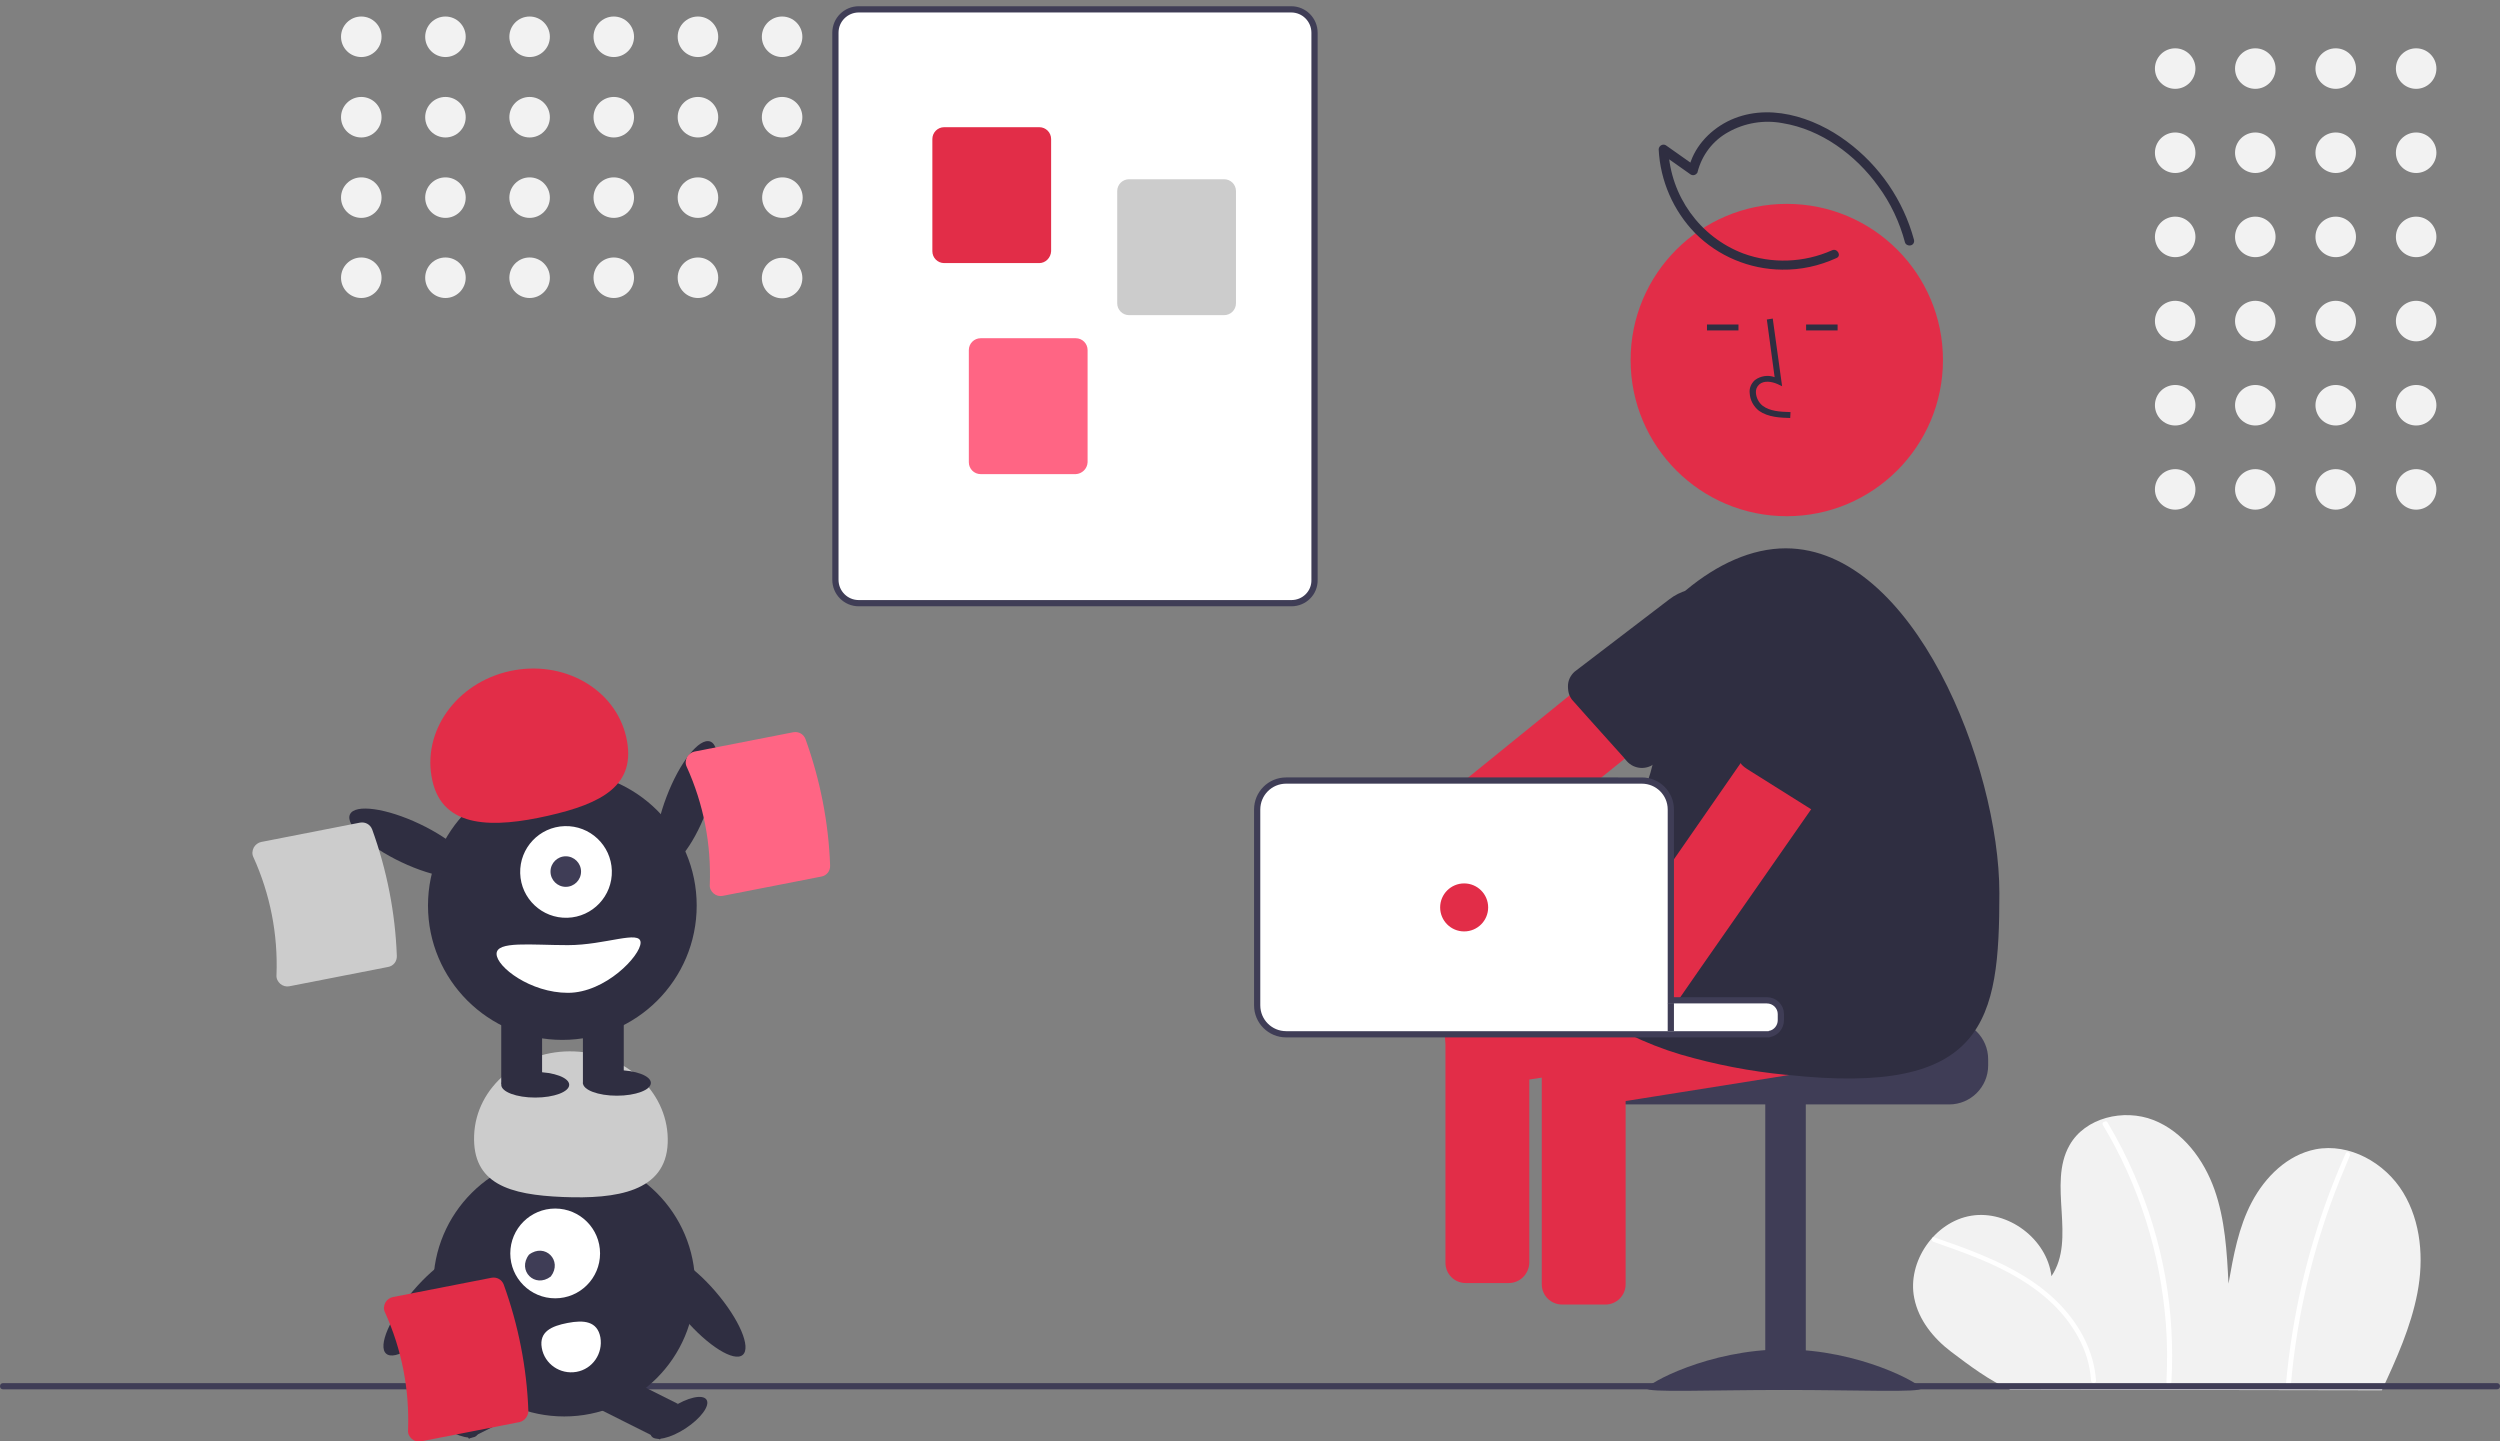 <?xml version="1.0" encoding="utf-8"?>
<!-- Generator: Adobe Illustrator 24.1.1, SVG Export Plug-In . SVG Version: 6.00 Build 0)  -->
<svg version="1.1" id="a91fd4ba-2994-4174-ad77-9b89e961cfb5"
	 xmlns="http://www.w3.org/2000/svg" xmlns:xlink="http://www.w3.org/1999/xlink" x="0px" y="0px" viewBox="0 0 802 462.4"
	 style="enable-background:new 0 0 802 462.4;" xml:space="preserve">
<rect x="0" y="0" width="802" height="462.4" fill="#808080" stroke="none"/>
<style type="text/css">
	.st0{fill:#F2F2F2;}
	.st1{fill:#FFFFFF;}
	.st2{fill:#3F3D56;}
	.st3{fill:#FFFFFF;stroke:#3F3D56;stroke-width:2;stroke-miterlimit:10;}
	.st4{fill:#E22D48;}
	.st5{fill:#CCCCCC;}
	.st6{fill:#FF6584;}
	.st7{fill:#2F2E41;}
</style>
<circle class="st0" cx="775.1" cy="22" r="6.5"/>
<circle class="st0" cx="749.3" cy="22" r="6.5"/>
<circle class="st0" cx="723.5" cy="22" r="6.5"/>
<circle class="st0" cx="697.8" cy="22" r="6.5"/>
<circle class="st0" cx="775.1" cy="49" r="6.5"/>
<circle class="st0" cx="749.3" cy="49" r="6.5"/>
<circle class="st0" cx="723.5" cy="49" r="6.5"/>
<circle class="st0" cx="697.8" cy="49" r="6.5"/>
<circle class="st0" cx="775.1" cy="76" r="6.5"/>
<circle class="st0" cx="749.3" cy="76" r="6.5"/>
<circle class="st0" cx="723.5" cy="76" r="6.5"/>
<circle class="st0" cx="697.8" cy="76" r="6.5"/>
<circle class="st0" cx="775.1" cy="103" r="6.5"/>
<circle class="st0" cx="749.3" cy="103" r="6.5"/>
<circle class="st0" cx="723.5" cy="103" r="6.5"/>
<circle class="st0" cx="697.8" cy="103" r="6.5"/>
<circle class="st0" cx="775.1" cy="130" r="6.5"/>
<circle class="st0" cx="749.3" cy="130" r="6.5"/>
<circle class="st0" cx="723.5" cy="130" r="6.5"/>
<circle class="st0" cx="697.8" cy="130" r="6.5"/>
<circle class="st0" cx="775.1" cy="157" r="6.5"/>
<circle class="st0" cx="749.3" cy="157" r="6.5"/>
<circle class="st0" cx="723.5" cy="157" r="6.5"/>
<circle class="st0" cx="697.8" cy="157" r="6.5"/>
<path class="st0" d="M764.1,446c4.7-10.1,9.3-20.3,11.4-31.2s1.2-22.8-4.6-32.3s-17.2-15.9-28.1-13.8c-9,1.8-16.1,8.8-20.4,16.9
	s-5.9,17.2-7.5,26.2c-0.5-10.2-1.1-20.6-4.5-30.2s-10.1-18.6-19.6-22.3s-21.9-0.8-26.9,8.1c-7.1,12.5,2.3,30.1-5.8,42
	c-1.4-11.9-13.9-21.3-25.7-19.4s-20.7,14.8-18.3,26.5c1.4,7,6.2,12.9,11.9,17.2s12.3,9.3,18.9,12.1L764.1,446z"/>
<path class="st1" d="M620.3,398.4c9.4,3.3,18.9,6.6,27.5,11.8c7.7,4.6,14.6,10.8,18.9,18.8c2.4,4.3,3.8,9,4.1,13.9
	c0.1,1,1.7,1,1.6,0c-0.6-9.1-5-17.4-11.1-23.9c-6.7-7.2-15.4-12.1-24.4-15.9c-5.3-2.3-10.8-4.2-16.2-6.1
	C619.7,396.5,619.3,398.1,620.3,398.4L620.3,398.4z"/>
<path class="st1" d="M674.6,360.9c5.8,9.6,10.4,19.9,13.8,30.6c3.4,10.7,5.5,21.8,6.4,33c0.5,6.3,0.5,12.6,0.2,18.8
	c-0.1,1,1.5,1,1.6,0c0.6-11.3,0-22.7-2-33.8c-2-11.2-5.3-22-9.8-32.4c-2.5-5.8-5.4-11.5-8.7-17c-0.2-0.4-0.7-0.5-1.1-0.2
	C674.5,360,674.4,360.5,674.6,360.9z"/>
<path class="st1" d="M752.5,370c-8.2,18.4-13.9,37.7-17.1,57.6c-0.9,5.6-1.6,11.2-2.1,16.8c-0.1,1,1.5,1,1.6,0
	c1.7-19.8,6-39.3,12.7-58c1.9-5.3,4-10.4,6.2-15.6C754.2,369.9,752.9,369.1,752.5,370L752.5,370z"/>
<path class="st2" d="M801,445.7H1c-0.6,0-1-0.4-1-1s0.4-1,1-1h800c0.6,0,1,0.4,1,1S801.6,445.7,801,445.7z"/>
<path class="st3" d="M414.3,193.5H275.5c-4.2,0-7.5-3.4-7.5-7.5V10.5c0-4.2,3.4-7.5,7.5-7.5h138.7c4.2,0,7.5,3.4,7.5,7.5V186
	C421.8,190.2,418.4,193.5,414.3,193.5z"/>
<path class="st4" d="M333.4,84.4h-30.5c-2.1,0-3.8-1.7-3.8-3.8v-36c0-2.1,1.7-3.8,3.8-3.8h30.5c2.1,0,3.8,1.7,3.8,3.8v36
	C337.1,82.7,335.4,84.4,333.4,84.4z"/>
<path class="st5" d="M392.7,101.1h-30.5c-2.1,0-3.8-1.7-3.8-3.8v-36c0-2.1,1.7-3.8,3.8-3.8h30.5c2.1,0,3.8,1.7,3.8,3.8v36
	C396.5,99.4,394.8,101.1,392.7,101.1z"/>
<path class="st6" d="M345.1,152.1h-30.5c-2.1,0-3.8-1.7-3.8-3.8v-36c0-2.1,1.7-3.8,3.8-3.8h30.5c2.1,0,3.8,1.7,3.8,3.8v36
	C348.8,150.4,347.1,152,345.1,152.1z"/>
<circle class="st0" cx="115.9" cy="11.8" r="6.5"/>
<circle class="st0" cx="115.9" cy="37.6" r="6.5"/>
<circle class="st0" cx="115.9" cy="63.4" r="6.5"/>
<circle class="st0" cx="115.9" cy="89.1" r="6.5"/>
<circle class="st0" cx="142.9" cy="11.8" r="6.5"/>
<circle class="st0" cx="142.9" cy="37.6" r="6.5"/>
<circle class="st0" cx="142.9" cy="63.4" r="6.5"/>
<circle class="st0" cx="142.9" cy="89.1" r="6.5"/>
<circle class="st0" cx="169.9" cy="11.8" r="6.5"/>
<circle class="st0" cx="169.9" cy="37.6" r="6.5"/>
<circle class="st0" cx="169.9" cy="63.4" r="6.5"/>
<circle class="st0" cx="169.9" cy="89.1" r="6.5"/>
<circle class="st0" cx="196.9" cy="11.8" r="6.5"/>
<circle class="st0" cx="196.9" cy="37.6" r="6.5"/>
<circle class="st0" cx="196.9" cy="63.4" r="6.5"/>
<circle class="st0" cx="196.9" cy="89.1" r="6.5"/>
<circle class="st0" cx="223.9" cy="11.8" r="6.5"/>
<circle class="st0" cx="223.9" cy="37.6" r="6.5"/>
<circle class="st0" cx="223.9" cy="63.4" r="6.5"/>
<circle class="st0" cx="223.9" cy="89.1" r="6.5"/>
<ellipse class="st0" cx="250.9" cy="11.8" rx="6.5" ry="6.5"/>
<ellipse class="st0" cx="250.9" cy="37.6" rx="6.5" ry="6.5"/>
<ellipse class="st0" cx="251" cy="63.4" rx="6.5" ry="6.5"/>
<ellipse class="st0" cx="250.9" cy="89.2" rx="6.5" ry="6.5"/>
<circle class="st7" cx="181" cy="412.4" r="42"/>
<rect x="146.3" y="444.4" transform="matrix(0.894 -0.448 0.448 0.894 -185.192 118.385)" class="st7" width="22.9" height="12.8"/>
<ellipse transform="matrix(0.55 -0.835 0.835 0.55 -314.733 324.795)" class="st7" cx="144.2" cy="454.7" rx="4" ry="10.6"/>
<rect x="198" y="439.4" transform="matrix(0.448 -0.894 0.894 0.448 -290.271 431.697)" class="st7" width="12.8" height="22.9"/>
<ellipse transform="matrix(0.835 -0.55 0.55 0.835 -214.318 195.072)" class="st7" cx="218" cy="454.7" rx="10.6" ry="4"/>
<circle class="st1" cx="178.1" cy="402.1" r="14.4"/>
<path class="st2" d="M169.7,402.5c5.1-3.9,10.9,1.9,7,7C171.6,413.4,165.8,407.6,169.7,402.5z"/>
<path class="st5" d="M214.2,366.7c0.6-15.6-12.8-28.7-29.9-29.4s-31.6,11.3-32.2,26.9s11.3,19.1,28.5,19.8S213.6,382.3,214.2,366.7z
	"/>
<ellipse transform="matrix(0.759 -0.651 0.651 0.759 -218.395 247.35)" class="st7" cx="224.7" cy="418.5" rx="6.6" ry="21"/>
<ellipse transform="matrix(0.651 -0.759 0.759 0.651 -269.586 250.252)" class="st7" cx="137.5" cy="418.5" rx="21" ry="6.6"/>
<path class="st1" d="M192.6,429c0.9,5.2-2.5,10.2-7.7,11.1s-10.2-2.5-11.1-7.7l0,0l0,0c-0.9-5.2,3.1-7,8.3-8S191.6,423.8,192.6,429z
	"/>
<path class="st2" d="M625.3,327.3h-56c0,1.4-1.1,2.5-2.5,2.5h-55c-0.8,0.6-1.5,1.3-2.1,2c-1.9,2.2-2.9,5.1-2.9,8v2
	c0,6.9,5.6,12.5,12.5,12.5h106c6.9,0,12.5-5.6,12.5-12.5v-2C637.8,332.9,632.2,327.3,625.3,327.3z"/>
<rect x="566.3" y="353.8" class="st2" width="13" height="92"/>
<path class="st2" d="M616.3,445.4c0,1.4-19.7,0.5-44,0.5s-44,0.9-44-0.5s19.7-12.5,44-12.5S616.3,444,616.3,445.4z"/>
<path class="st4" d="M622.8,330.2l-2.2-13.6c-0.6-3.6-3.9-6-7.5-5.5l-22.5,3.6l-38.5,6.2l-12.5,2h27.2c1.4,0,2.5,1.1,2.5,2.5v2
	c0,1.4-1.1,2.5-2.5,2.5h-69.2c-1,0.5-1.8,1.1-2.4,2c-1.1,1.4-1.5,3.2-1.2,5l0.6,3.9l0.8,4.7l0.8,5.1c0.6,3.6,3.9,6,7.5,5.4l17.9-2.8
	l51.5-8.2l44.4-7.1C621,337.1,623.4,333.8,622.8,330.2z"/>
<path class="st4" d="M520.1,331.8c-0.7-0.9-1.5-1.6-2.5-2h-19.1c-1,0.4-1.9,1.1-2.5,2c-0.9,1.1-1.4,2.5-1.4,4V412
	c0,3.6,2.9,6.5,6.6,6.5H515c3.6,0,6.5-2.9,6.5-6.5v-76.2C521.5,334.4,521,333,520.1,331.8z"/>
<path class="st4" d="M561.7,202l-0.1-0.2l-8.6-10.6c-0.5-0.6-1-1.1-1.6-1.4c-0.3-0.2-0.7-0.4-1.1-0.5c-0.5-0.2-1.1-0.4-1.7-0.4
	c-0.4,0-0.8,0-1.2,0l0,0c-1.3,0.1-2.6,0.6-3.6,1.4l-17.6,14.3L503.6,223l-33.8,27.4l-2.5,2H510l2.5-2l8.2-6.6l0.6-0.5l39.5-32l0,0
	c0.8-0.7,1.5-1.5,1.9-2.5c0.3-0.6,0.4-1.3,0.5-2C563.4,205.1,562.8,203.4,561.7,202z"/>
<path class="st7" d="M561.6,201.9c-0.6-2.7-1.8-5.2-3.6-7.3s-4.1-3.7-6.6-4.7c-0.4-0.1-0.8-0.3-1.2-0.4c-0.9-0.3-1.8-0.5-2.8-0.6
	l0,0c-4.2-0.5-8.4,0.7-11.8,3.3l-30.5,23.3c-1.3,1.2-2.1,2.8-2.1,4.6c0,1,0.1,2,0.5,3c0.1,0.2,0.2,0.4,0.3,0.6
	c0.2,0.4,0.5,0.8,0.8,1.1l4.9,5.5l11.4,12.7l0.3,0.4l0.7,0.8c2.4,2.7,6.6,2.9,9.3,0.4l0,0l26.3-28.2c1.4-1.5,2.4-3.2,3.2-5
	C562,208.3,562.3,205,561.6,201.9z"/>
<circle class="st4" cx="573.2" cy="115.5" r="50.1"/>
<path class="st4" d="M592,323.3l-1.4-8.6l-0.8-5c-0.6-3.6-3.9-6-7.5-5.4l-36.4,5.8l-9.9,1.6l-2,0.3v10.9h32.8c1.4,0,2.5,1.1,2.5,2.5
	v2c0,1.4-1.1,2.5-2.5,2.5H463.1c0,0,0,0,0,0.1l0.6,3.9l1.6,9.8c0.6,3.6,3.9,6,7.5,5.4l17.9-2.8l3.9-0.6l0.8-0.1l26.2-4.2l17.8-2.8
	l28.3-4.5l0.4-0.1l18.6-3C590.1,330.2,592.6,326.9,592,323.3z"/>
<path class="st7" d="M641.4,286.5c0,40.9-4.2,65.3-68.2,58.3c-0.1,0-0.2,0-0.3,0c-11.4-1.1-22.7-3.3-33.7-6.5
	c-5.7-1.7-11.3-3.9-16.6-6.5c-1.3-0.6-2.5-1.3-3.7-2h47.8c1.4,0,2.5-1.1,2.5-2.5v-2c0-1.4-1.1-2.5-2.5-2.5H534v-63.2
	c0-4-3.3-7.3-7.3-7.3h1.3c0.2-0.7,0.5-1.3,0.7-2c2.4-6.8,2.2-12.1,5.6-18.7c4.7-9.1,4.8-18.3,11-26c4.6-5.7-9.6-12-4.4-16.3
	c10-8.3,21-13.4,32-13.4C613.9,176,641.4,245.7,641.4,286.5z"/>
<path class="st7" d="M574.3,134.1l0.1-1.9c-3.5-0.1-6.6-0.3-8.9-2c-1.3-1-2.1-2.6-2.2-4.2c-0.1-1,0.3-2,1.1-2.7
	c1.5-1.3,4-0.9,5.8-0.1l1.5,0.7l-3-21.7l-1.9,0.3l2.5,18.5c-2.1-0.8-4.5-0.4-6.3,0.9c-1.2,1.1-1.9,2.6-1.7,4.2
	c0.1,2.2,1.2,4.3,3,5.7C567.3,133.9,571.2,134,574.3,134.1z"/>
<rect x="547.6" y="104.1" class="st7" width="10.1" height="1.9"/>
<rect x="579.4" y="104.1" class="st7" width="10.1" height="1.9"/>
<path class="st4" d="M603,216.4l-4-2.8l-7.4-5.1c-3-2.1-7.1-1.3-9.1,1.6l-24.1,34.7L536,277.1l-2,2.9v42.9h0.2c1.6-0.2,3-0.9,4.1-2
	c0.2-0.2,0.4-0.5,0.6-0.8l7-10.1l17.3-24.8l17.9-25.7l1.7-2.5l21.9-31.5c0.1-0.2,0.2-0.3,0.3-0.5s0.2-0.3,0.3-0.5
	C606.6,221.5,605.6,218.2,603,216.4z"/>
<path class="st7" d="M603.1,202.6c-0.7-0.5-1.4-0.9-2.2-1.2c-7-3.2-15.4-1.1-20,5.2l-22.8,30.9c-1.9,3.1-1,7.1,2.1,9
	c0,0,0.1,0,0.1,0.1l20.7,13l0.3,0.2l1,0.6c3.1,1.9,7.1,0.9,9-2.2l16.1-31.9l0.3-0.5l0,0l1-2C612.4,216.2,610,207.2,603.1,202.6z"/>
<path class="st4" d="M463.7,329.8v75.3c0,3.6,2.9,6.5,6.5,6.5H484c3.6,0,6.5-2.9,6.6-6.5v-75.3H463.7z"/>
<path class="st3" d="M566.8,320.9H536v-61.2c0-5.2-4.2-9.3-9.3-9.3H412.6c-5.2,0-9.3,4.2-9.3,9.3v62.8c0,5.2,4.2,9.3,9.3,9.3h154.2
	c0.2,0,0.3,0,0.5,0c0.1,0,0.3,0,0.4-0.1c2.1-0.4,3.6-2.3,3.6-4.4v-2C571.3,322.9,569.3,320.9,566.8,320.9z"/>
<circle class="st4" cx="469.7" cy="291.1" r="7.7"/>
<rect x="535" y="321.8" class="st2" width="2" height="9"/>
<ellipse transform="matrix(0.357 -0.934 0.934 0.357 -99.386 371.534)" class="st7" cx="220.2" cy="258" rx="21.5" ry="6.8"/>
<circle class="st7" cx="180.4" cy="290.5" r="43.1"/>
<rect x="160.8" y="324.3" class="st7" width="13.1" height="23.4"/>
<rect x="187" y="324.3" class="st7" width="13.1" height="23.4"/>
<ellipse class="st7" cx="171.7" cy="348" rx="10.9" ry="4.1"/>
<ellipse class="st7" cx="197.9" cy="347.4" rx="10.9" ry="4.1"/>
<ellipse transform="matrix(1 -2.937276e-02 2.937276e-02 1 -8.135 5.452)" class="st1" cx="181.5" cy="279.6" rx="14.7" ry="14.7"/>
<circle class="st2" cx="181.5" cy="279.6" r="4.9"/>
<path class="st4" d="M138.7,250.4c-3.5-15.6,7.6-31.3,24.8-35.1s33.9,5.7,37.4,21.2s-7.9,21.3-25.1,25.2S142.1,266,138.7,250.4z"/>
<ellipse transform="matrix(0.428 -0.903 0.903 0.428 -169.027 273.781)" class="st7" cx="131.9" cy="270.5" rx="6.8" ry="21.5"/>
<path class="st1" d="M159.3,306c0,4.2,10.9,12.5,22.9,12.5s23.3-11.9,23.3-16.1s-11.3,0.8-23.3,0.8S159.3,301.8,159.3,306z"/>
<path class="st6" d="M263.5,281.2l-31.7,6.2c-1,0.2-2.1-0.1-2.9-0.8c-0.8-0.7-1.3-1.7-1.2-2.8c0.5-13-2-25.9-7.4-37.8
	c-0.5-1-0.4-2.1,0.1-3.1c0.5-0.9,1.4-1.6,2.4-1.8l31.7-6.2c1.7-0.3,3.3,0.6,3.9,2.2c4.7,13,7.4,26.7,7.9,40.5
	C266.4,279.4,265.2,280.9,263.5,281.2z"/>
<path class="st5" d="M124.5,310.2l-31.7,6.2c-1,0.2-2.1-0.1-2.9-0.8c-0.8-0.7-1.3-1.7-1.2-2.8c0.5-13-2-25.9-7.4-37.8
	c-0.5-1-0.4-2.1,0.1-3.1c0.5-0.9,1.4-1.6,2.4-1.8l31.7-6.2c1.7-0.3,3.3,0.6,3.9,2.2c4.7,13,7.4,26.7,7.9,40.5
	C127.4,308.4,126.2,309.9,124.5,310.2z"/>
<path class="st7" d="M587.7,80.3c-9,4-19.3,4.4-28.5,1c-13.9-5.3-23.3-18.4-24-33.3l-2.3,1.3l9.5,6.7c0.7,0.4,1.6,0.2,2.1-0.6
	c0.1-0.1,0.1-0.2,0.1-0.3c1.4-5.4,4.9-10,9.8-12.7c5.3-3,11.5-4,17.4-2.9c12.4,2,23.5,10.2,30.7,20.2c4,5.4,6.9,11.6,8.6,18
	c0.2,0.8,1.1,1.2,1.9,1c0.8-0.2,1.2-1,1-1.8c-3.4-12.6-11-23.7-21.5-31.5c-10.7-8-25.8-12.8-38.4-6.4c-6,3.1-10.9,8.5-12.4,15.2
	l2.2-0.9l-9.5-6.7c-0.7-0.4-1.6-0.2-2.1,0.6c-0.1,0.2-0.2,0.5-0.2,0.7c0.5,10.1,4.7,19.7,11.7,26.9c7.4,7.4,17.4,11.6,27.9,11.7
	c6,0.1,11.9-1.2,17.4-3.7C590.9,82.1,589.4,79.5,587.7,80.3L587.7,80.3z"/>
<path class="st4" d="M166.7,456.2l-31.7,6.2c-1,0.2-2.1-0.1-2.9-0.8c-0.8-0.7-1.3-1.7-1.2-2.8c0.5-13-2-25.9-7.4-37.8
	c-0.5-1-0.4-2.1,0.1-3.1c0.5-0.9,1.4-1.6,2.4-1.8l31.7-6.2c1.7-0.3,3.3,0.6,3.9,2.2c4.7,13,7.4,26.7,7.9,40.5
	C169.5,454.3,168.3,455.8,166.7,456.2z"/>
</svg>
